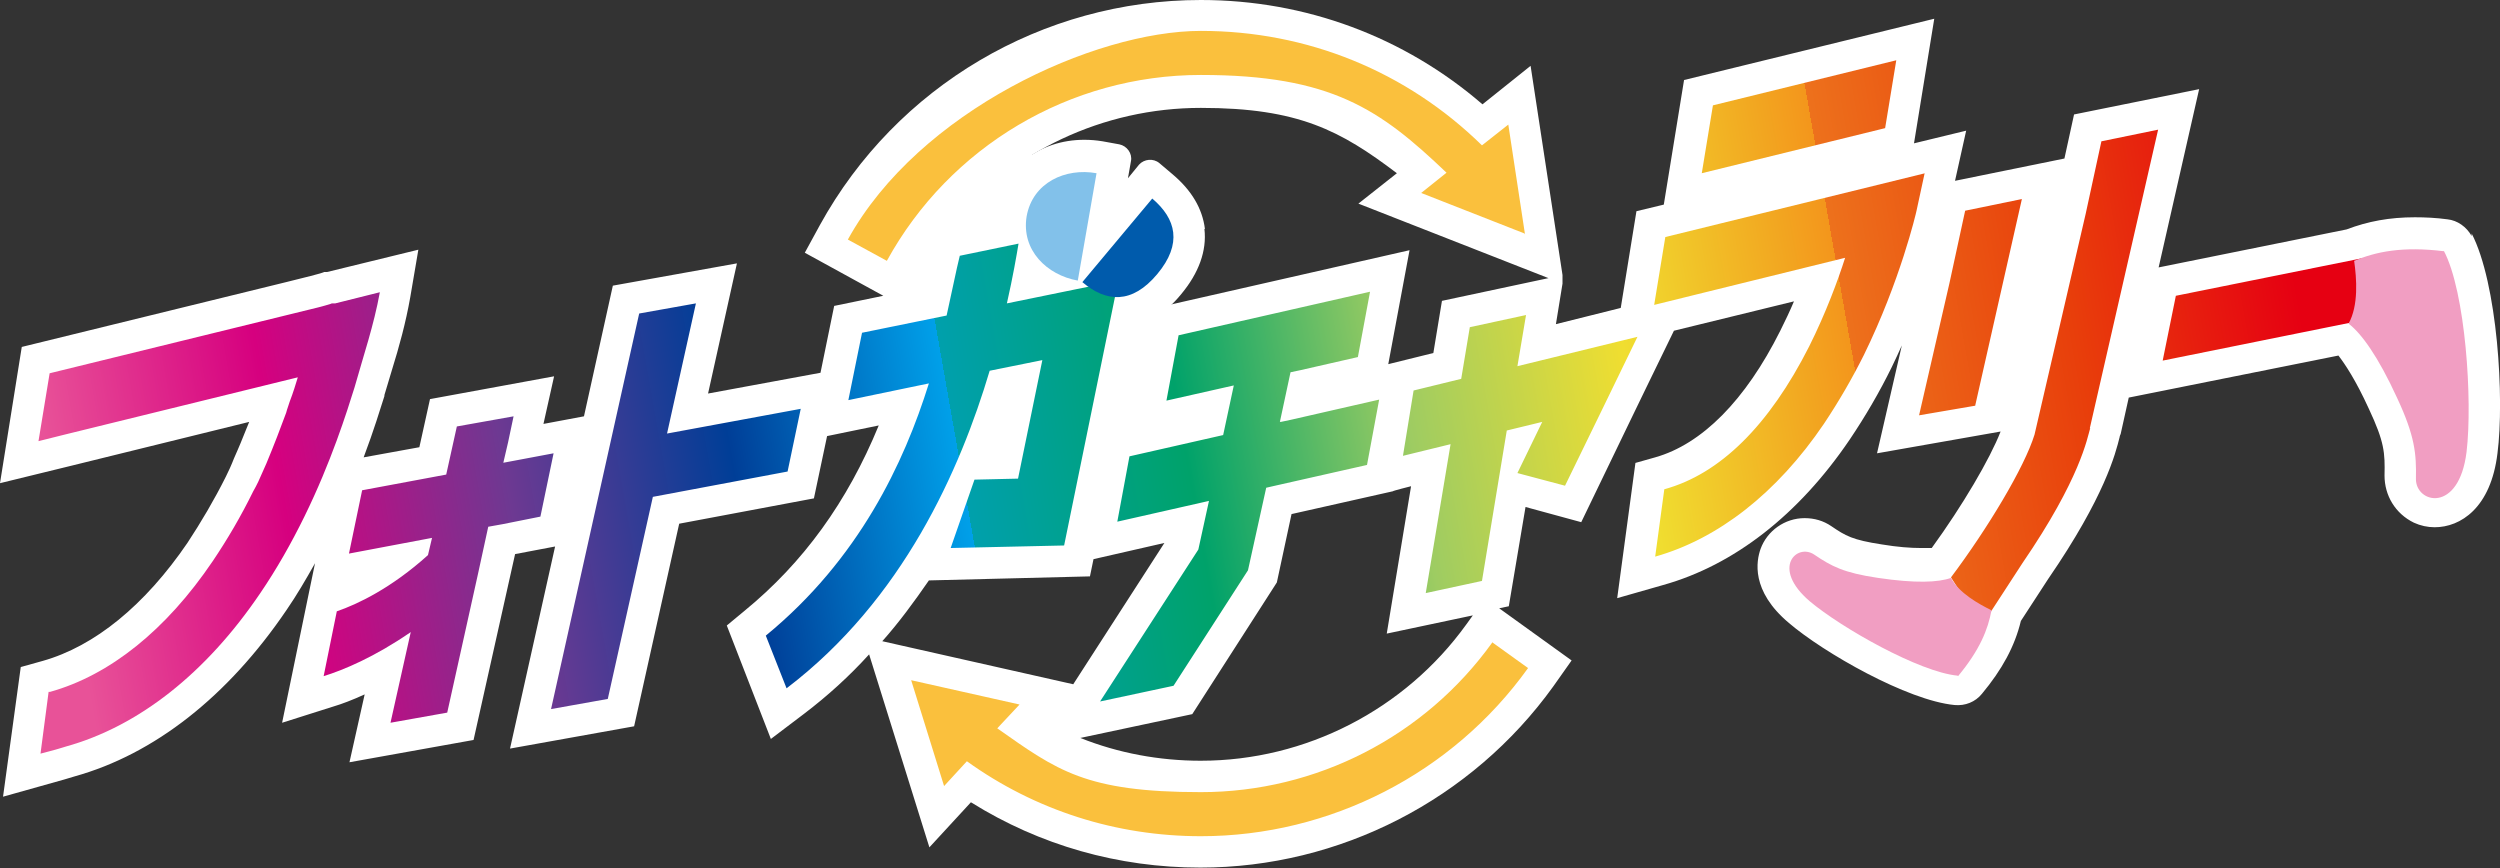 <?xml version="1.0" encoding="UTF-8"?>
<svg id="_レイヤー_1" data-name="レイヤー_1" xmlns="http://www.w3.org/2000/svg" xmlns:xlink="http://www.w3.org/1999/xlink" version="1.1" viewBox="0 0 493.6 171.4">
  <rect x="0" y="0" width="493.6" height="171.4" fill="#333333" stroke="none"/>
  <!-- Generator: Adobe Illustrator 29.6.1, SVG Export Plug-In . SVG Version: 2.1.1 Build 9)  -->
  <defs>
    <style>
      .st0 {
        fill: #fac03d;
      }

      .st1 {
        fill: #82c1ea;
      }

      .st2 {
        fill: #fff;
      }

      .st3 {
        fill: #f19ec2;
      }

      .st4 {
        fill: #005bac;
      }

      .st5 {
        fill: url(#_名称未設定グラデーション_10);
      }
    </style>
    <linearGradient id="_名称未設定グラデーション_10" data-name="名称未設定グラデーション 10" x1="16.2" y1="128.9" x2="452.5" y2="51.9" gradientUnits="userSpaceOnUse">
      <stop offset="0" stop-color="#e85298"/>
      <stop offset=".1" stop-color="#d6007f"/>
      <stop offset=".2" stop-color="#6d3992"/>
      <stop offset=".3" stop-color="#003e97"/>
      <stop offset=".4" stop-color="#00a0e9"/>
      <stop offset=".4" stop-color="#00a0d8"/>
      <stop offset=".4" stop-color="#00a0ac"/>
      <stop offset=".5" stop-color="#00a26a"/>
      <stop offset=".6" stop-color="#9ecc62"/>
      <stop offset=".7" stop-color="#f0de30"/>
      <stop offset=".8" stop-color="#f3961c"/>
      <stop offset=".8" stop-color="#ed711c"/>
      <stop offset=".9" stop-color="#e83e0b"/>
      <stop offset="1" stop-color="#e60012"/>
    </linearGradient>
  </defs>
  <g>
    <path class="st2" d="M488,46.6c-1-1.8-2.8-3.1-4.8-3.3h0c-2.2-.3-4.4-.4-6.4-.4-5,0-9.3.8-13.5,2.4l-37.1,7.5,8-35.2-24.7,5-1.9,8.7-21.6,4.4,2.2-9.9-10.3,2.5,4-24.6-49.4,12.1-4,24.6-5.4,1.3-3.1,19.1-12.8,3.2,1.3-8v-.6c0,0,0-1.1,0-1.1l-6.3-41.3-9.5,7.6C277.3,7.3,257.8,0,237.1,0c-31.3,0-60.1,17-75.2,44.4l-3,5.5,15.5,8.5h0s-9.7,2-9.7,2l-2.7,13.2-22.2,4.1,5.7-25.7-24.5,4.4-5.7,25.8-8,1.5,2.1-9.4-24.5,4.5-2.1,9.5-11,2c2-5.3,3.3-9.6,4.1-12.1v-.2c.5-1.7,1-3.4,1.5-5,1.4-4.5,2.7-9.2,3.6-14.3l1.6-9.4-18,4.4h-.6c0,.1-2.7.8-2.7.8l-4.8,1.2h0s-52.2,12.8-52.2,12.8L0,95.4l14.3-3.5,34.9-8.6c-.8,1.9-1.5,3.8-2.3,5.6-.2.5-.5,1.1-.7,1.6h0c-.5,1.3-1.1,2.6-1.6,3.6-2.3,4.6-4.9,9-7.6,13.1-8.4,12.3-18.3,20.4-28.6,23.3l-4.3,1.2-3.5,25.6,12.1-3.4,2-.6c15.8-4.4,30.3-15.8,41.9-32.9,2-2.9,3.8-6,5.6-9.2l-1.2,5.8h0s-5.3,25.7-5.3,25.7l10.1-3.2c1.7-.5,3.8-1.3,6.2-2.4l-3,13.4,24.5-4.4,8.2-36.7,7.9-1.5-8.9,39.9,24.5-4.4,8.9-40,26.6-5,2.6-12.3,10.2-2.1c-6.2,15.1-14.9,27.1-26.5,36.6l-3.5,2.9,8.7,22.4,6.6-5c4.6-3.5,8.9-7.4,12.8-11.7l11.9,38.1,8.2-8.9c13.6,8.5,29.1,12.9,45.3,12.9,27.5,0,53.6-13.4,69.7-35.8l3.6-5.1-14.3-10.3h0s1.9-.4,1.9-.4l3.3-19.6,11,3,9.8-20.3,3.1-6.4,5.4-11.1h0s23.7-5.8,23.7-5.8c-.8,1.9-1.7,3.8-2.7,5.8-6.9,13.8-15.5,22.4-24.7,25l-3.9,1.1-3.6,26.7,9.1-2.6c13.9-3.9,26.7-13.8,36.8-28.7,3.1-4.6,5.9-9.4,8.3-14.3.7-1.5,1.4-2.9,2-4.3l-4.9,21.3,24.4-4.3c-2.1,5.4-7.5,14.6-13.6,23-.5,0-1.2,0-2.1,0-2.1,0-4.7-.2-7.7-.7-5.9-.9-7.2-1.7-10-3.6-1.6-1.1-3.4-1.6-5.3-1.6-3.9,0-7.4,2.5-8.7,6.1-.8,2.3-2,8.2,5.6,14.6,6.9,5.9,23.4,15.3,32.7,16.2h0c2.1.2,4.1-.6,5.4-2.2,4-4.8,6.5-9.4,7.7-14.4l5.4-8.3c11.2-16.3,13.3-24.8,14.1-28,0-.2.2-.6.2-.6l1.6-7.2,41.4-8.3c1.3,1.7,3.4,4.8,6,10.5,3.1,6.6,3.2,8.7,3.1,13.2,0,3.9,2.1,7.5,5.8,9.3,1.3.6,2.7.9,4.1.9h0c5.1,0,11.1-3.8,12.4-14.6,1.4-10.8,0-33.6-5.1-43.4ZM237.1,150.2c-8.2,0-16.3-1.5-23.8-4.5l22.1-4.7,16.7-26,2.9-13.5,20-4.5h0c0-.1,3.6-1,3.6-1l-4.8,29.1,17-3.6-1.3,1.8c-12.1,16.8-31.7,26.9-52.4,26.9ZM305.8,54.9l-21.1,4.5-1.7,10.3-8.9,2.2,4.2-22.5-51,11.6-4.3,22.6-1.8.4,7.5-36.7-22,4.5s0,0,0,0c.2-1,.3-1.8.5-2.5l1.9-9.2-21.5,4.4c12.1-14.6,30.2-23.2,49.5-23.2s27.6,4.5,38.7,12.9l-7.6,6,37.5,14.7ZM179.1,57.5l1.6-2.8c.8-1.4,1.5-2.7,2.4-4,0,0,0,0,0,0-.3,1.4-.6,2.8-1,4.5-.1.6-.2,1.2-.4,1.8l-2.6.5h0ZM183.3,114.6l31.9-.8.7-3.4,14-3.2-18,27.9-37.7-8.5c3.3-3.7,6.3-7.8,9.2-12Z"/>
    <path class="st2" d="M237.9,45.2c-.5-4-2.6-7.6-6.4-10.8l-2.6-2.2c-1.2-1-3-.8-4,.3l-2.2,2.7.6-3.4c.3-1.5-.8-3-2.3-3.3l-3.3-.6c-1.2-.2-2.4-.3-3.6-.3-9,0-16,5.6-17.5,13.9-.9,5,.4,9.8,3.7,13.6,2.6,3,6.2,5.1,10.3,6.1,3.2,2.4,6.5,3.7,9.9,3.7h0c4.7,0,9-2.3,12.7-6.8,3.5-4.2,5.1-8.6,4.6-12.9Z"/>
    <rect class="st2" x="177.6" y="27.2" width="26.2" height="33.4"/>
    <rect class="st2" x="219" y="61.8" width="11.4" height="24"/>
  </g>
  <g>
    <path class="st0" d="M301.1,46.3l-3.3-21.7-5.2,4.1c-14.9-14.6-34.5-22.6-55.5-22.6s-55.7,15.8-69.7,41.2l7.7,4.2c12.4-22.6,36.2-36.7,62-36.7s35.4,6.8,48.5,19.3l-5,4,20.4,8Z"/>
    <path class="st0" d="M294.6,126.9c-13.3,18.5-34.7,29.5-57.5,29.5s-28.4-4.3-40.2-12.6l4.4-4.7-21.4-4.8,6.5,20.9,4.5-4.9c13.5,9.7,29.5,14.8,46.2,14.8,25.5,0,49.7-12.4,64.6-33.2l-7.1-5.1Z"/>
    <path class="st1" d="M216.5,34.2l-3.7,21.2c-6.1-1.1-11.2-6-10.1-12.7,1.2-6.7,7.7-9.6,13.8-8.5Z"/>
    <path class="st5" d="M390,80.1l-11.1,1.9,6-26.1,3.1-14.3,11.2-2.3-9.2,40.7ZM158.2,80.7l-26.5,4.9,5.7-25.7-11.2,2-17.4,78.1,11.2-2,8.9-39.9,26.6-5,2.6-12.4ZM252.7,83.3l2.1-9.8,1.9-.4,11.4-2.6,2.4-12.9-37.8,8.6-2.4,12.9,13.3-3-2.1,9.8-18.5,4.2-2.4,12.9,18.1-4.1-2.1,9.6-19.4,30,14.5-3.1,14.7-22.8,3.6-16.3,1.3-.3h0s18.6-4.2,18.6-4.2l2.4-12.9-17.5,4-1.9.4ZM299.6,72.3l1.7-10.1-11.1,2.4-1.7,10.2-9.4,2.3-2.1,12.9,9.4-2.3-4.9,29.4,11.1-2.4,4.9-29.7,7-1.7-4.9,10.1,9.4,2.5,7.6-15.6h0s6.7-13.8,6.7-13.8l-23.7,5.8ZM198.8,59.9c1.2-5.3,1.9-9.4,2.3-11.8l-11.6,2.4c-.7,2.8-1.5,6.9-2.6,11.8l-16.7,3.4-2.7,13.3,15.9-3.3c-4.9,15.7-13.8,34.7-32.2,49.8l4.1,10.4c23-17.5,34.3-43.2,40.1-62.7l10.4-2.1-4.8,23.4-8.6.2-4.7,13.5,22.4-.5,10.7-52.3-22,4.5ZM466.3,51l-36.7,7.4-2.6,12.8,38.1-7.7,1.2-12.5ZM380.1,34.2l-51.3,12.6-2.2,13.4,8.5-2.1,29.2-7.2c-1.4,4.4-3.8,10.9-7.1,17.5-7.9,15.6-17.6,25.2-28.6,28.2l-1.8,13.3c12.4-3.5,24-12.5,33.3-26.2,3-4.5,5.6-9,7.9-13.6,7.2-14.7,10.3-28,10.4-28.5l1.6-7.4ZM338.2,20.8l-2.2,13.4,36.2-8.9,2.2-13.4-36.2,8.9ZM99.3,91.7l.3-1.3.7-3,1.1-5.2-11.2,2-2.1,9.5-16.6,3.1-2.6,12.5,16.4-3.1-.8,3.4c-7.2,6.5-13.9,9.7-18,11.1l-2.6,12.8c3.9-1.2,10.1-3.8,17.2-8.7l-4,17.9,11.2-2,6.1-27.5,2-9.2,2.8-.5,3.5-.7,4-.8,2.6-12.5-10.1,1.9ZM66.1,59.9h-.6c0,.1-2.7.8-2.7.8h0s-53,13-53,13l-2.2,13.4,5.2-1.3,46-11.3c-.4,1.3-.9,3-1.6,4.8-.2.7-.5,1.4-.7,2.2-1.1,3-2.4,6.4-3.9,10-.3.6-.5,1.2-.8,1.8-.5,1.2-1.1,2.5-1.8,3.7-2.4,4.9-5.1,9.5-8,13.8-9.2,13.6-20.3,22.5-32.1,25.8h-.3c0,0-1.6,12.2-1.6,12.2l3-.8,2-.6c14.4-4,27.7-14.5,38.4-30.3,3.2-4.7,6.1-9.8,8.7-15.1,5.3-10.8,8.4-20.7,9.9-25.5,1.8-6.4,3.8-12.2,5-18.8l-8.8,2.2ZM412.6,84.6l13.5-59-11.2,2.3-3.1,14.3-10.1,43.6c-2,6.5-9.3,18.6-16.5,28.2l6.1,9.5,8-12.3c11.5-16.8,12.8-24.7,13.4-26.7Z"/>
    <path class="st3" d="M482.5,49.5c4.3,8.1,5.7,29.6,4.5,39.7-1.5,12.3-10.1,10.2-10,5.3s-.2-8.4-3.7-15.9c-3.8-8.3-7.1-12.8-9.6-14.7,2-3.6,1.6-8.9,1.1-12.4,4.3-1.8,9.5-2.9,17.7-1.9Z"/>
    <path class="st3" d="M386.5,133.4c-7.5-.7-22.9-9.4-29.2-14.7-7.7-6.6-2.5-11.5.9-9.2s5.8,3.6,12.6,4.6c7.4,1.1,11.9.9,14.4,0,1.6,3,5.4,5.1,8,6.4-.7,3.8-2.3,7.8-6.6,13Z"/>
    <path class="st4" d="M227.5,39.2c4.7,4,6,8.9,1,14.9-5,6-10.1,5.6-14.8,1.6l13.8-16.5Z"/>
  </g>
</svg>